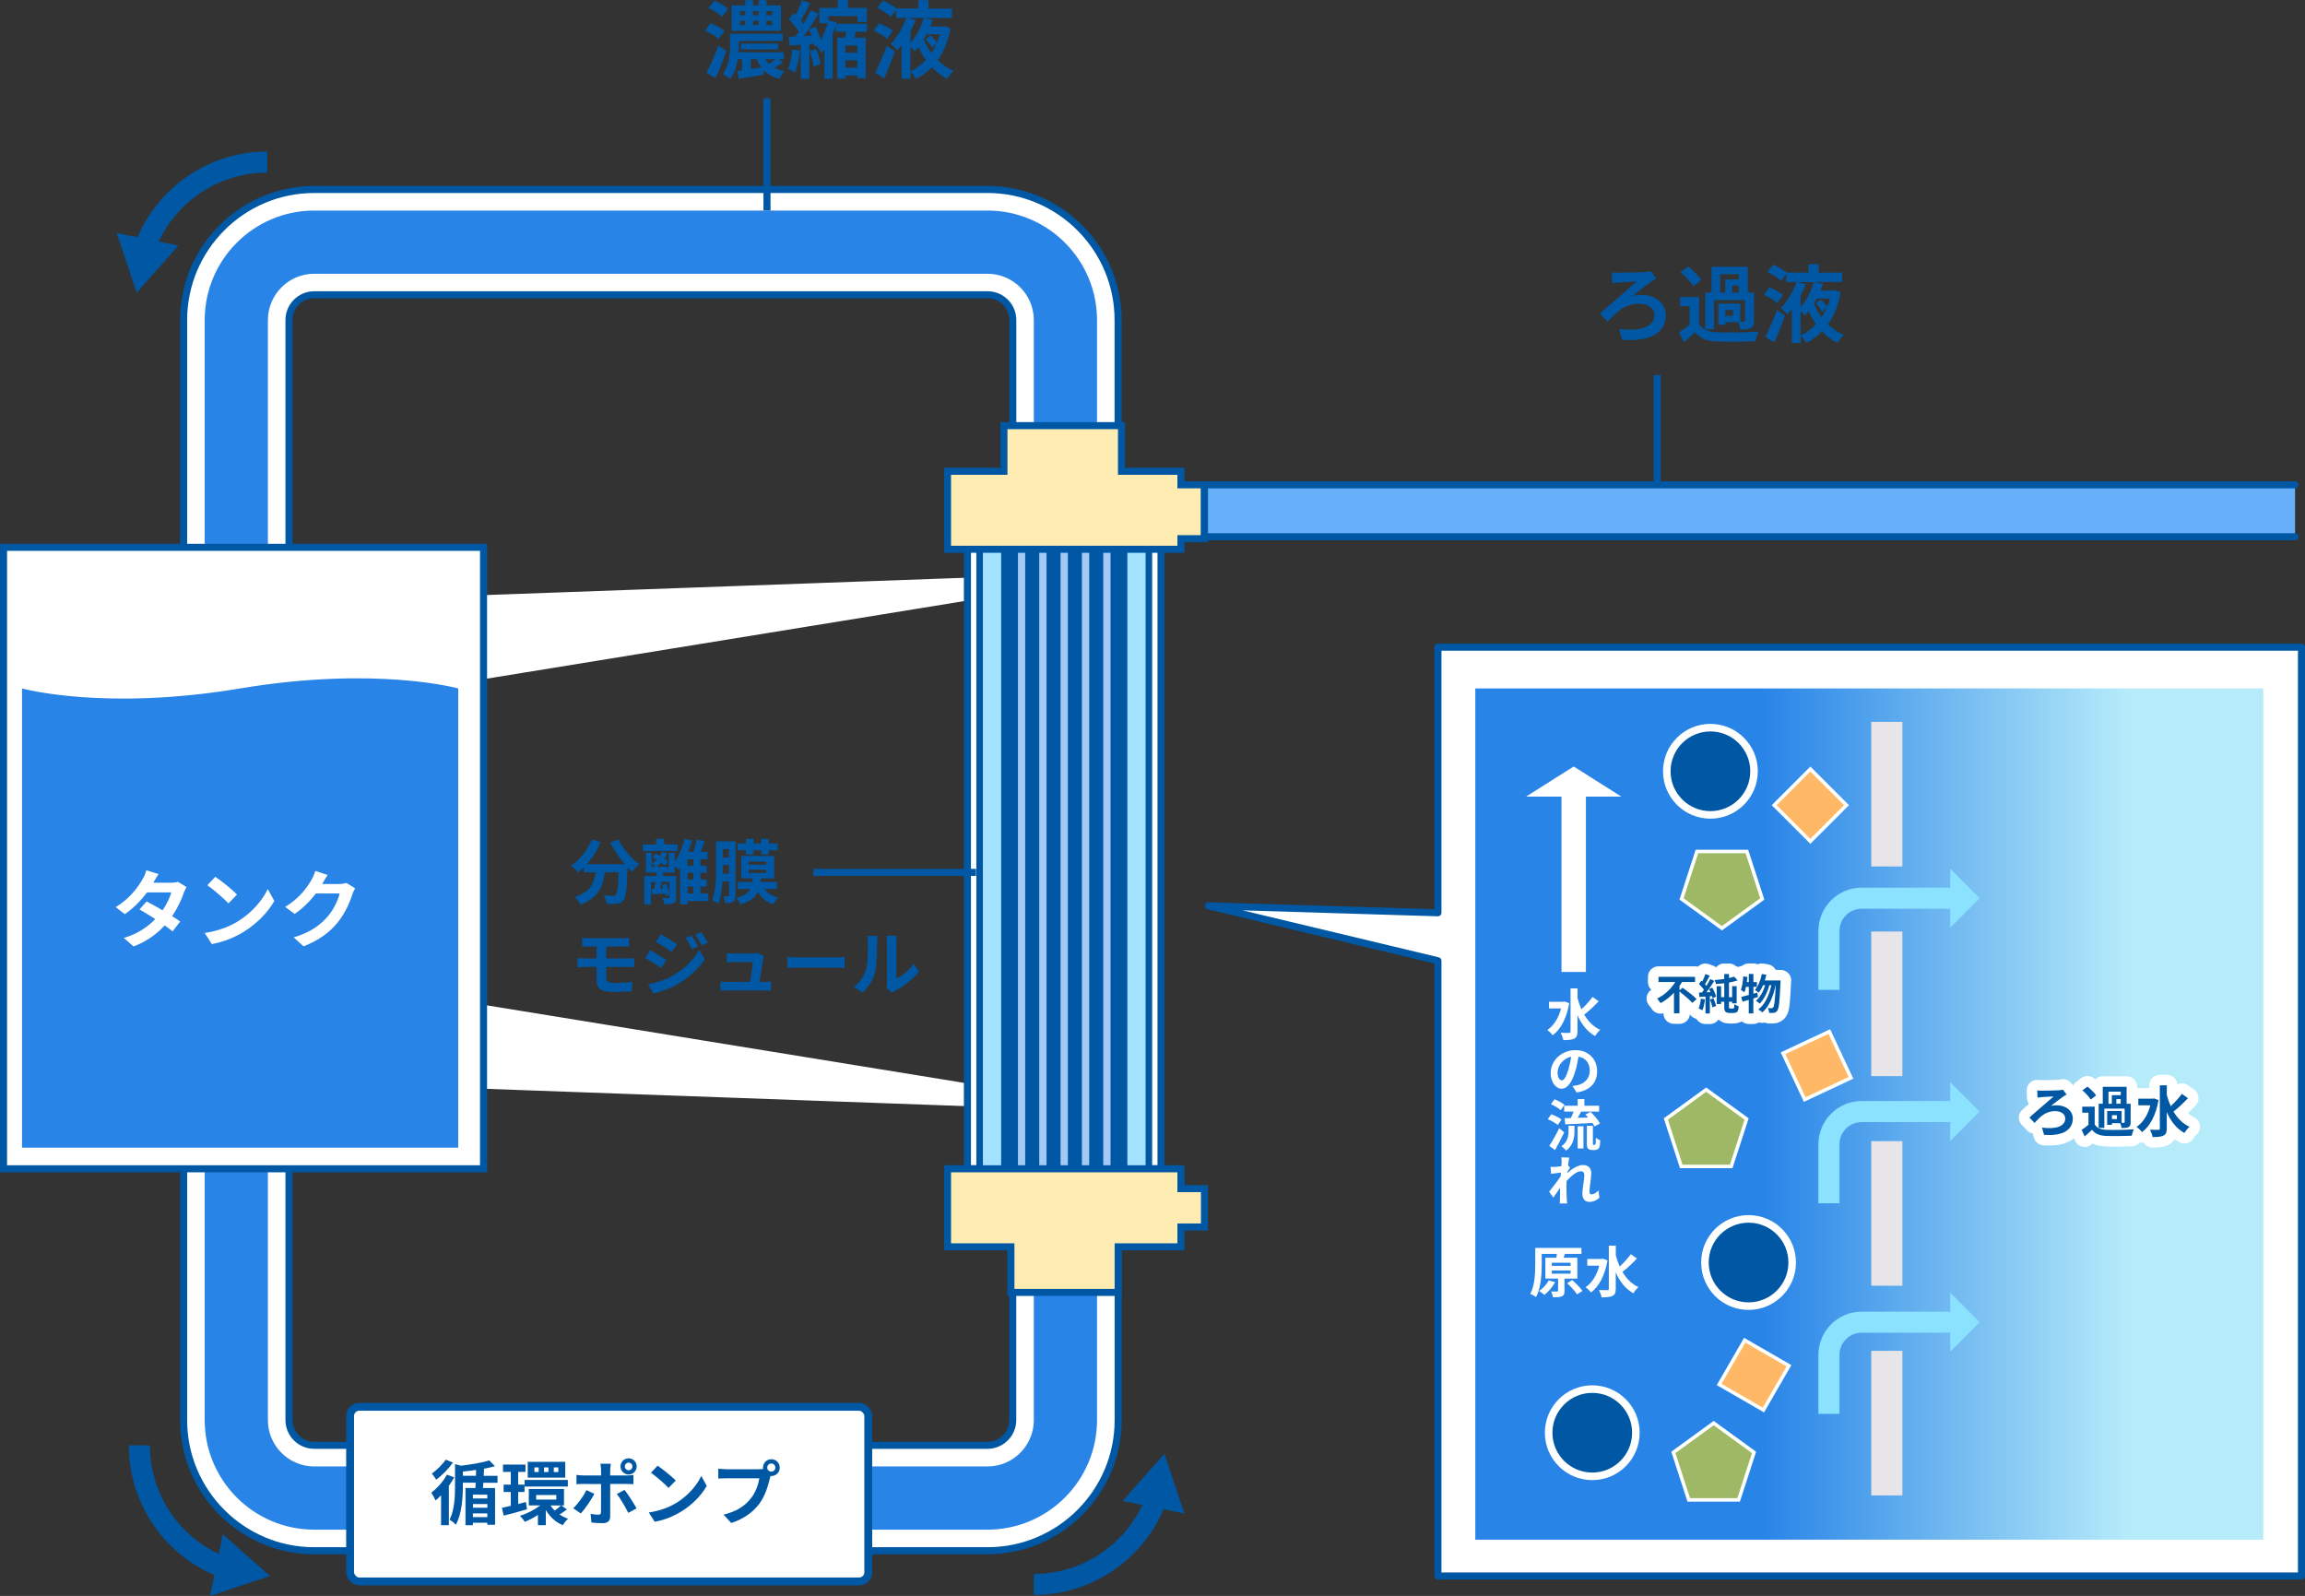 <?xml version="1.0" encoding="UTF-8"?>
<svg id="_レイヤー_2" data-name="レイヤー_2" xmlns="http://www.w3.org/2000/svg" xmlns:xlink="http://www.w3.org/1999/xlink" viewBox="0 0 366.19 253.54">
  <rect x="0" y="0" width="366.19" height="253.54" fill="#333333" stroke="none"/>
  <defs>
    <linearGradient id="_名称未設定グラデーション_50" data-name="名称未設定グラデーション 50" x1="338.23" y1="176.99" x2="280" y2="176.99" gradientUnits="userSpaceOnUse">
      <stop offset="0" stop-color="#b6ebfa"/>
      <stop offset="1" stop-color="#2884e7"/>
    </linearGradient>
  </defs>
  <g id="layout">
    <g>
      <path d="M177.64,176.01v49.6c0,11.44-9.31,20.75-20.75,20.75H49.92c-11.44,0-20.75-9.31-20.75-20.75v-49.6c0-11.44,9.31-20.75,20.75-20.75M49.92,171.99c-2.21,0-4.01,1.8-4.01,4.01v49.6c0,2.21,1.8,4.01,4.01,4.01h106.96c2.21,0,4.01-1.8,4.01-4.01v-49.6" fill="#fff" stroke="#0057a3" stroke-miterlimit="10" stroke-width="1.12"/>
      <path d="M49.92,168.65c-4.06,0-7.36,3.3-7.36,7.36v49.6c0,4.06,3.3,7.36,7.36,7.36h106.96c4.06,0,7.36-3.3,7.36-7.36v-49.6h10.04v49.6c0,9.6-7.81,17.4-17.4,17.4H49.92c-9.6,0-17.4-7.81-17.4-17.4v-49.6c0-9.6,7.81-17.4,17.4-17.4" fill="#2884e7"/>
      <path d="M49.92,112.27c-11.44,0-20.75-9.31-20.75-20.75v-40.67c0-11.44,9.31-20.75,20.75-20.75h106.96c11.44,0,20.75,9.31,20.75,20.75v40.67M160.9,91.51v-40.67c0-2.21-1.8-4.01-4.01-4.01H49.92c-2.21,0-4.01,1.8-4.01,4.01v40.67c0,2.21,1.8,4.01,4.01,4.01" fill="#fff" stroke="#0057a3" stroke-miterlimit="10" stroke-width="1.12"/>
      <path d="M49.92,108.92c-9.6,0-17.4-7.81-17.4-17.4v-40.67c0-9.6,7.81-17.4,17.4-17.4h106.96c9.6,0,17.4,7.81,17.4,17.4v40.67h-10.04v-40.67c0-4.06-3.3-7.36-7.36-7.36H49.92c-4.06,0-7.36,3.3-7.36,7.36v40.67c0,4.06,3.3,7.36,7.36,7.36" fill="#2884e7"/>
      <rect x=".56" y="86.95" width="76.26" height="98.73" fill="#fff" stroke="#0057a3" stroke-miterlimit="10" stroke-width="1.12"/>
      <rect x="153.69" y="86.95" width="30.76" height="98.73" fill="#fff" stroke="#0057a3" stroke-miterlimit="10" stroke-width="1.12"/>
      <rect x="155.63" y="86.95" width="26.89" height="98.73" fill="#a3e3ff" stroke="#0057a3" stroke-miterlimit="10" stroke-width="1.04"/>
      <rect x="159.49" y="86.95" width="19.17" height="98.73" fill="#a2caf4" stroke="#0057a3" stroke-miterlimit="10" stroke-width=".88"/>
      <polygon points="191.35 188.83 187.61 188.83 187.61 185.68 150.53 185.68 150.53 198.08 160.6 198.08 160.6 205.32 177.64 205.32 177.64 198.08 187.61 198.08 187.61 194.93 191.35 194.93 191.35 188.83" fill="#ffecb2" stroke="#0057a3" stroke-miterlimit="10" stroke-width="1.12"/>
      <polygon points="191.35 85.58 187.61 85.58 187.61 87.26 150.53 87.26 150.53 74.87 159.49 74.87 159.49 67.62 178.17 67.62 178.17 74.87 187.61 74.87 187.61 77.02 191.35 77.02 191.35 85.58" fill="#ffecb2" stroke="#0057a3" stroke-miterlimit="10" stroke-width="1.12"/>
      <path d="M72.8,182.32H3.5v-72.95s13.02,3.62,34.65,0,34.65,0,34.65,0v72.95Z" fill="#2884e7"/>
      <rect x="55.62" y="223.49" width="82.32" height="27.75" rx="1.46" ry="1.46" fill="#fff" stroke="#0057a3" stroke-linecap="round" stroke-linejoin="round" stroke-width="1.25"/>
      <g>
        <polygon points="228.44 102.81 228.44 145.01 191.97 143.9 228.44 152.63 228.44 250.37 365.63 250.37 365.63 102.81 228.44 102.81" fill="#fff"/>
        <polygon points="228.44 102.81 228.44 145.01 191.97 143.9 228.44 152.63 228.44 250.37 365.63 250.37 365.63 102.81 228.44 102.81" fill="none" stroke="#0057a3" stroke-linecap="round" stroke-linejoin="round" stroke-width="1.12"/>
      </g>
      <g>
        <path d="M72.16,234.7c-.25.45-.54.9-.85,1.35v6.25h-1.24v-4.75c-.29.31-.58.58-.87.83-.12-.29-.48-.96-.69-1.24.93-.7,1.91-1.78,2.49-2.87l1.16.43ZM71.97,232.35c-.7.96-1.74,2.04-2.67,2.72-.17-.27-.49-.74-.69-.97.79-.56,1.72-1.48,2.19-2.21l1.17.46ZM76.79,235.55c-.02.29-.04.58-.07.84h1.93v5.84h-1.23v-.32h-2.29v.39h-1.18v-5.91h1.58c.02-.26.03-.55.04-.84h-2.04v.58c0,1.68-.13,4.33-1.12,6.11-.19-.26-.68-.67-.99-.8.8-1.58.87-3.75.87-5.32v-3.52l.97.25c1.63-.2,3.4-.5,4.47-.84l.9.92c-.55.16-1.17.29-1.83.41h.1c-.01.36-.03.74-.06,1.12h2.2v1.1h-2.28ZM75.62,234.45c0-.31.01-.62.01-.93-.7.11-1.41.19-2.09.26v.67h2.08ZM77.42,237.45h-2.29v.6h2.29v-.6ZM75.14,239.53h2.29v-.59h-2.29v.59ZM77.42,241.02v-.59h-2.29v.59h2.29Z" fill="#0057a3"/>
        <path d="M83.71,239.78c-1.27.37-2.62.74-3.69,1l-.28-1.23c.4-.09.88-.2,1.41-.33v-2.19h-1.14v-1.17h1.14v-2.03h-1.24v-1.16h3.57v1.16h-1.16v2.03h1.01v1.17h-1.01v1.9l1.23-.32.17,1.17ZM90.07,239.8c-.39.3-.83.59-1.18.8.41.28.87.51,1.36.67-.27.23-.64.7-.83,1.03-1.15-.46-2.06-1.33-2.71-2.41v2.41h-1.25v-1.63c-.68.45-1.41.83-2.09,1.09-.17-.28-.52-.71-.78-.95,1.12-.33,2.34-.96,3.23-1.65h-1.81v-2.61h5.59v2.61h-.41l.87.64ZM83.35,235.11h6.86v1.05h-6.86v-1.05ZM89.8,234.74h-5.96v-2.51h5.96v2.51ZM85.58,233.12h-.68v.73h.68v-.73ZM85.18,238.23h3.2v-.72h-3.2v.72ZM87.13,233.12h-.7v.73h.7v-.73ZM87.47,239.17c.18.29.4.56.66.81.33-.23.74-.57.99-.81h-1.65ZM88.7,233.12h-.72v.73h.72v-.73Z" fill="#0057a3"/>
        <path d="M94.42,237.33c-.51.99-1.54,2.46-2.15,3.11l-1.2-.83c.75-.71,1.64-1.94,2.1-2.88l1.26.59ZM96.94,235.74v5.19c0,.65-.37,1.05-1.16,1.05-.6,0-1.25-.03-1.82-.1l-.13-1.38c.48.09.97.13,1.24.13.29,0,.4-.11.41-.4.01-.41.01-3.95.01-4.47h0s-2.83-.01-2.83-.01c-.33,0-.77.01-1.08.04v-1.48c.33.04.74.09,1.08.09h2.83v-.89c0-.29-.06-.78-.1-.97h1.65c-.02.16-.1.69-.1.97v.89h2.6c.31,0,.8-.03,1.09-.08v1.46c-.35-.02-.78-.03-1.08-.03h-2.61ZM99.22,236.7c.57.71,1.46,2.12,1.91,2.93l-1.32.71c-.48-.96-1.27-2.31-1.81-2.99l1.22-.66ZM98.58,232.96c0-.71.58-1.28,1.29-1.28s1.28.57,1.28,1.28-.57,1.29-1.28,1.29-1.29-.58-1.29-1.29ZM99.26,232.96c0,.33.27.61.61.61s.6-.28.6-.61-.27-.6-.6-.6-.61.27-.61.6Z" fill="#0057a3"/>
        <path d="M107.35,238.82c1.9-1.13,3.36-2.83,4.06-4.34l.87,1.57c-.85,1.51-2.33,3.04-4.13,4.13-1.13.68-2.57,1.31-4.14,1.57l-.94-1.47c1.74-.25,3.19-.81,4.27-1.46ZM107.35,235.21l-1.14,1.17c-.58-.62-1.97-1.84-2.79-2.41l1.05-1.12c.78.52,2.23,1.68,2.88,2.35Z" fill="#0057a3"/>
        <path d="M120.59,233.41c.16,0,.39-.01.64-.04-.01-.07-.02-.13-.02-.21,0-.74.6-1.34,1.34-1.34s1.33.6,1.33,1.34-.6,1.33-1.33,1.33c-.04,0-.1,0-.14-.01l-.09.33c-.26,1.09-.74,2.82-1.67,4.06-1,1.34-2.49,2.44-4.48,3.08l-1.22-1.33c2.22-.52,3.47-1.48,4.37-2.62.74-.93,1.16-2.19,1.32-3.15h-5.2c-.51,0-1.04.02-1.33.04v-1.57c.32.04.96.09,1.33.09h5.16ZM123.18,233.15c0-.36-.29-.65-.64-.65s-.65.29-.65.65.29.64.65.64.64-.29.64-.64Z" fill="#0057a3"/>
      </g>
      <g>
        <path d="M29.63,140.92c-.15.25-.32.62-.44.95-.35,1.03-.96,2.38-1.85,3.67.5.31.95.62,1.29.86l-1.22,1.57c-.32-.28-.75-.6-1.25-.95-1.19,1.3-2.77,2.51-4.94,3.34l-1.55-1.35c2.37-.72,3.89-1.86,5-3-.91-.59-1.82-1.14-2.51-1.53l1.14-1.27c.71.36,1.62.87,2.52,1.41.66-.95,1.19-2.05,1.39-2.85h-3.84c-.94,1.25-2.18,2.53-3.54,3.46l-1.45-1.11c2.36-1.45,3.6-3.28,4.27-4.45.2-.32.48-.94.6-1.41l1.94.6c-.32.47-.67,1.08-.83,1.37h-.01s2.75.01,2.75.01c.42,0,.87-.05,1.17-.15l1.37.84Z" fill="#fff"/>
        <path d="M37.66,146.45c2.28-1.35,4.03-3.4,4.88-5.21l1.04,1.89c-1.02,1.81-2.8,3.66-4.96,4.96-1.35.82-3.08,1.57-4.97,1.89l-1.13-1.77c2.09-.29,3.83-.98,5.13-1.75ZM37.66,142.11l-1.37,1.41c-.7-.75-2.37-2.21-3.35-2.89l1.26-1.34c.94.63,2.68,2.02,3.46,2.83Z" fill="#fff"/>
        <path d="M56.41,141.13c-.15.25-.33.63-.44.96-.36,1.19-1.12,2.97-2.33,4.47-1.27,1.55-2.89,2.77-5.41,3.78l-1.58-1.42c2.75-.82,4.23-1.98,5.4-3.31.91-1.04,1.69-2.65,1.9-3.66h-3.76c-.9,1.17-2.06,2.34-3.38,3.24l-1.5-1.11c2.34-1.43,3.51-3.16,4.18-4.31.2-.33.48-.95.6-1.41l1.96.64c-.32.47-.66,1.07-.82,1.37l-.04.07h2.69c.42,0,.86-.07,1.17-.16l1.37.84Z" fill="#fff"/>
      </g>
      <rect x="234.38" y="109.37" width="125.18" height="135.23" fill="url(#_名称未設定グラデーション_50)"/>
      <g>
        <path d="M22.14,229.62c0,8.95,5.69,16.59,13.65,19.5" fill="none" stroke="#0057a3" stroke-miterlimit="10" stroke-width="3.35"/>
        <polygon points="33.39 253.54 42.89 250.37 35.4 243.73 33.39 253.54" fill="#0057a3"/>
      </g>
      <g>
        <path d="M42.46,25.75c-8.95,0-16.59,5.69-19.5,13.65" fill="none" stroke="#0057a3" stroke-miterlimit="10" stroke-width="3.35"/>
        <polygon points="18.54 37.01 21.71 46.51 28.35 39.01 18.54 37.01" fill="#0057a3"/>
      </g>
      <g>
        <path d="M164.24,251.71c8.95,0,16.59-5.69,19.5-13.65" fill="none" stroke="#0057a3" stroke-miterlimit="10" stroke-width="3.35"/>
        <polygon points="188.17 240.45 185 230.95 178.35 238.45 188.17 240.45" fill="#0057a3"/>
      </g>
      <rect x="159.49" y="87.26" width="2.23" height="98.42" fill="#0057a3"/>
      <rect x="162.87" y="87.26" width="2.23" height="98.42" fill="#0057a3"/>
      <rect x="166.26" y="87.26" width="2.23" height="98.42" fill="#0057a3"/>
      <rect x="169.65" y="87.26" width="2.23" height="98.42" fill="#0057a3"/>
      <rect x="173.04" y="87.26" width="2.23" height="98.42" fill="#0057a3"/>
      <rect x="176.43" y="87.26" width="2.23" height="98.42" fill="#0057a3"/>
      <line x1="121.85" y1="33.44" x2="121.85" y2="15.63" fill="none" stroke="#0057a3" stroke-miterlimit="10" stroke-width="1.12"/>
      <g>
        <path d="M114.17,6.19c-.44-.43-1.41-.99-2.16-1.33l.87-1.18c.75.29,1.74.79,2.22,1.22l-.94,1.29ZM115.41,8.12c-.5,1.43-1.12,2.99-1.74,4.3l-1.43-.87c.55-1.04,1.33-2.73,1.9-4.3l1.27.87ZM114.74,2.69c-.44-.46-1.38-1.06-2.16-1.42l.91-1.17c.74.32,1.71.86,2.2,1.3l-.95,1.29ZM124.37,9.97c-.43.29-.91.56-1.35.79.47.25,1.02.46,1.65.58-.32.28-.68.82-.87,1.18-1.06-.27-1.88-.75-2.5-1.39l.04.74c-1.38.23-2.81.46-3.94.64l-.28-1.25.76-.09v-1.75h-.68c-.17,1.1-.54,2.22-1.17,3.11-.25-.24-.9-.63-1.22-.78,1.06-1.41,1.18-3.38,1.18-4.73v-1.66h8.36v1.15h-6.97v.52c0,.39-.01.82-.05,1.27h7.19v1.11h-.72l.58.56ZM124.07,4.9h-7.85V.84h2.17V.03h1.25v.82h.87V.03h1.27v.82h2.29v4.06ZM117.56,2.42h.83v-.64h-.83v.64ZM117.56,3.97h.83v-.66h-.83v.66ZM117.73,7.85v-.94h5.88v.94h-5.88ZM119.3,10.96c.54-.07,1.08-.15,1.65-.24-.29-.39-.55-.83-.75-1.31h-.9v1.55ZM119.63,1.78v.64h.87v-.64h-.87ZM119.63,3.31v.66h.87v-.66h-.87ZM121.59,9.41c.16.25.35.5.58.71.35-.21.74-.48,1.06-.71h-1.63ZM122.67,1.78h-.9v.64h.9v-.64ZM122.67,3.31h-.9v.66h.9v-.66Z" fill="#0057a3"/>
        <path d="M127.08,8.07c-.11,1.27-.4,2.58-.79,3.44-.25-.16-.8-.43-1.11-.54.39-.79.58-1.98.68-3.11l1.22.2ZM135.96,5.04c-.09.33-.17.66-.27.96h1.85v6.43h-1.35v-.44h-1.88v.51h-1.3v-6.5h1.26c.05-.31.12-.64.16-.96h-1.66v-.92c-.15.44-.31.9-.5,1.34v7.06h-1.29v-4.66c-.15.2-.29.39-.44.56-.17-.29-.54-.8-.78-1.07l.12-.16-.48.21c-.01-.13-.04-.29-.08-.46l-.76.07v5.53h-1.34v-5.43l-1.77.13-.16-1.38c.32-.01.67-.04,1.06-.05.17-.24.36-.51.54-.78-.35-.62-1-1.37-1.55-1.94l.76-1.03c.11.09.21.2.32.31.38-.74.75-1.65.96-2.33l1.35.47c-.48.92-1.03,1.98-1.5,2.73.16.19.31.38.43.55.44-.75.84-1.53,1.15-2.18l1.26.58c-.7,1.14-1.57,2.48-2.37,3.55l1.23-.08c-.12-.35-.27-.7-.42-1l1.06-.42c.33.67.66,1.49.83,2.14.47-.83.83-1.81,1.07-2.69h-1.29V1.25h2.92V0h1.61v1.25h3.01v2.25h-1.47v-.94h-4.66v.66l1.34.33-.07.24h4.89v1.25h-1.81ZM129.67,7.8c.33.75.6,1.74.68,2.41l-1.11.35c-.05-.67-.32-1.67-.62-2.45l1.04-.31ZM136.19,7.23h-1.88v1.13h1.88v-1.13ZM136.19,10.74v-1.17h-1.88v1.17h1.88Z" fill="#0057a3"/>
        <path d="M140.92,6.18c-.44-.43-1.39-.98-2.13-1.31l.87-1.18c.75.29,1.71.78,2.18,1.21l-.92,1.29ZM139.03,11.58c.52-1.04,1.29-2.75,1.85-4.3l1.26.87c-.47,1.43-1.08,2.97-1.67,4.29l-1.43-.86ZM151,4.5c-.38,2.06-1.07,3.74-2.02,5.06.74.72,1.59,1.31,2.52,1.71-.35.29-.79.87-1.03,1.26-.9-.47-1.7-1.1-2.42-1.85-.74.75-1.58,1.37-2.52,1.85-.19-.36-.58-.88-.88-1.15v1.14h-1.41v-5.35c-.23.29-.46.58-.7.82-.24-.29-.72-.76-1.02-1.02,1.06-1.06,2-2.77,2.45-4.13h-1.62v-1.26l-.82,1.1c-.44-.46-1.38-1.06-2.16-1.42l.91-1.17c.71.31,1.65.83,2.16,1.26h3.44V.03h1.62v1.34h3.74v1.49h-4.33l1.29.32c-.12.35-.25.7-.42,1.04h2.01l.24-.07.96.35ZM145.48,3.2c-.24.58-.52,1.18-.84,1.77v1.86c.96-1.1,1.73-2.67,2.1-3.98h-2.5l1.25.35ZM144.63,11.33c.91-.42,1.75-1.03,2.46-1.8-.46-.63-.84-1.33-1.19-2.06-.19.24-.39.47-.6.67-.16-.19-.43-.47-.67-.7v3.89ZM147.21,5.45c-.15.28-.29.55-.46.8.31.78.72,1.51,1.23,2.18.31-.47.59-.98.82-1.53l-.71.66c-.2-.38-.64-.91-1.05-1.31l.78-.63c.39.35.82.84,1.03,1.18.17-.43.33-.88.47-1.35h-2.12Z" fill="#0057a3"/>
      </g>
      <line x1="263.27" y1="77.4" x2="263.27" y2="59.59" fill="none" stroke="#0057a3" stroke-miterlimit="10" stroke-width="1.12"/>
      <g>
        <path d="M257.1,43.32c.7,0,3.34-.04,4.22-.09.29-.03.7-.08.95-.15l.88,1.17c-.25.13-.55.32-.74.44-.76.55-2.04,1.47-3.04,2.34.43-.13.98-.19,1.34-.19,2.32,0,3.94,1.35,3.94,3.2,0,2.57-2.14,4.33-6.95,3.94l-.48-1.73c3.56.47,5.61-.42,5.61-2.21,0-1.04-.98-1.78-2.48-1.78-2.3,0-3.68,1.46-4.94,2.87l-1.23-1.31c1.62-1.49,4.8-4.15,5.84-5.1-.71.01-2.2.12-2.84.15-.33.03-.76.08-1.04.12l-.07-1.73c.23.03.58.07,1.03.07Z" fill="#0057a3"/>
        <path d="M269.94,51.46c.52.9,1.46,1.27,2.83,1.33,1.61.07,4.77.03,6.62-.12-.19.38-.42,1.11-.5,1.55-1.66.08-4.5.11-6.14.04-1.59-.07-2.67-.46-3.47-1.49-.54.52-1.08,1.03-1.77,1.61l-.75-1.58c.52-.33,1.12-.78,1.66-1.23v-2.92h-1.5v-1.46h3.01v4.27ZM268.99,45.46c-.38-.66-1.26-1.58-2.01-2.22l1.22-.91c.75.6,1.67,1.49,2.1,2.13l-1.31,1.01ZM272.29,52.31h-1.38v-5.83h.99v-4.1h5.77v4.1h.98v4.47c0,.62-.11.96-.52,1.18-.4.2-.94.21-1.67.21-.04-.35-.17-.82-.32-1.15h-2.02v.4h-1.14v-3.36h3.5v2.88h.55c.15,0,.19-.04.19-.17v-3.26h-4.92v4.62ZM273.28,46.48h.8v-2.09h2.16v-.83h-2.96v2.92ZM275.31,49.25h-1.21v.92h1.21v-.92ZM276.24,45.38h-1.04v1.1h1.04v-1.1Z" fill="#0057a3"/>
        <path d="M282.34,48.14c-.44-.43-1.39-.98-2.13-1.31l.87-1.18c.75.29,1.71.78,2.18,1.21l-.92,1.29ZM280.45,53.54c.52-1.04,1.29-2.75,1.85-4.3l1.26.87c-.47,1.43-1.08,2.97-1.67,4.29l-1.43-.86ZM292.42,46.46c-.38,2.06-1.07,3.74-2.02,5.06.74.72,1.59,1.31,2.52,1.71-.35.29-.79.87-1.03,1.26-.9-.47-1.7-1.1-2.42-1.85-.74.75-1.58,1.37-2.52,1.85-.19-.36-.58-.88-.88-1.15v1.14h-1.41v-5.35c-.23.29-.46.58-.7.82-.24-.29-.72-.76-1.02-1.02,1.06-1.06,2-2.77,2.45-4.13h-1.62v-1.26l-.82,1.1c-.44-.46-1.38-1.06-2.16-1.42l.91-1.17c.71.31,1.65.83,2.16,1.26h3.44v-1.34h1.62v1.34h3.74v1.49h-4.33l1.29.32c-.12.35-.25.7-.42,1.04h2.01l.24-.07.96.35ZM286.9,45.17c-.24.58-.52,1.18-.84,1.77v1.86c.96-1.1,1.73-2.67,2.1-3.98h-2.5l1.25.35ZM286.05,53.3c.91-.42,1.75-1.03,2.46-1.8-.46-.63-.84-1.33-1.19-2.06-.19.24-.39.47-.6.67-.16-.19-.43-.47-.67-.7v3.89ZM288.63,47.42c-.15.28-.29.55-.46.8.31.78.72,1.51,1.23,2.18.31-.47.59-.98.82-1.53l-.71.66c-.2-.38-.64-.91-1.05-1.31l.78-.63c.39.35.82.84,1.03,1.18.17-.43.33-.88.47-1.35h-2.12Z" fill="#0057a3"/>
      </g>
      <g>
        <path d="M98.23,133.36c.7,1.42,2.1,3.03,3.31,3.97-.36.28-.87.81-1.13,1.19-.23-.21-.47-.46-.71-.71v.08c-.12,3.37-.26,4.68-.65,5.15-.28.36-.58.47-1.01.52-.38.06-1.03.06-1.68.03-.02-.4-.2-.96-.44-1.34.61.04,1.19.06,1.47.06.2,0,.32-.02.45-.16.22-.23.35-1.23.45-3.56h-2.2c-.28,2.14-1,4.05-3.89,5.13-.17-.38-.56-.93-.88-1.23,2.52-.81,3.1-2.28,3.32-3.9h-1.88v-.78c-.29.3-.59.57-.89.8-.25-.3-.81-.84-1.14-1.07,1.39-.94,2.62-2.48,3.29-4.17l1.43.41c-.55,1.28-1.33,2.51-2.21,3.51h6.02c-.88-1.03-1.72-2.25-2.33-3.42l1.31-.52Z" fill="#0057a3"/>
        <path d="M107.66,135.19h-5.55v-1.05h2.12v-.9h1.28v.9h2.15v1.05ZM112.52,143.15h-3.28v.52h-1.19v-5.77c-.07.11-.15.21-.21.31-.15-.14-.4-.38-.65-.58v.99h-1.8l-.09.54h2.14v3.38c0,.5-.09.77-.45.95-.32.16-.79.17-1.44.17-.04-.3-.2-.71-.33-.99.39.02.81.01.94.01.13,0,.18-.03.18-.15v-.41l-.69.21c-.01-.11-.03-.25-.07-.39-.69.06-1.35.11-1.96.15l-.09-.86.41-.02c.08-.32.13-.7.2-1.08h-.72v3.55h-1.07v-4.51h1.92c.02-.19.04-.37.07-.54h-1.73v-3.16h.92v2.25h.69c-.18-.14-.46-.36-.64-.48.27-.19.52-.41.75-.66-.22-.14-.46-.28-.67-.4l.51-.58c.2.11.42.23.65.37.13-.21.26-.42.36-.65l.85.2c-.13.31-.3.61-.49.89.25.17.47.33.62.48l-.54.66c-.15-.14-.36-.32-.59-.49-.21.25-.45.47-.68.66h1.9v-2.25h.95v1.48c.67-.99,1.22-2.37,1.56-3.7l1.18.27c-.17.6-.37,1.21-.6,1.79h.8c.22-.6.45-1.37.57-1.96l1.25.28c-.21.57-.43,1.17-.65,1.68h1.1v1.18h-1.14v1.04h1.01v1.12h-1.01v1.07h1.01v1.12h-1.01v1.1h1.25v1.21ZM105.1,140.12c-.07.37-.14.72-.22,1.04l.48-.02c-.06-.19-.12-.37-.19-.54l.69-.18c.2.47.39,1.05.48,1.48v-1.78h-1.24ZM110.15,136.5h-.92v1.04h.92v-1.04ZM110.15,138.65h-.92v1.07h.92v-1.07ZM109.24,141.94h.92v-1.1h-.92v1.1Z" fill="#0057a3"/>
        <path d="M116.86,142.23c0,.51-.08.84-.38,1.04-.29.19-.7.21-1.29.21-.03-.3-.16-.81-.3-1.11.32.01.65.01.77,0,.1,0,.14-.04.14-.17v-2.2h-1.01c-.09,1.27-.28,2.6-.66,3.6-.22-.18-.71-.46-.98-.55.58-1.53.62-3.75.62-5.37v-4.02h3.09v8.54ZM115.8,138.81v-1.38h-.95v.28c0,.35,0,.71-.01,1.1h.96ZM114.85,134.89v1.34h.95v-1.34h-.95ZM121.45,141.24c.48.65,1.22,1.13,2.2,1.36-.27.25-.64.74-.81,1.07-1.12-.37-1.9-1.05-2.43-1.97-.44.89-1.23,1.54-2.79,1.97-.12-.31-.42-.78-.69-1.02,1.29-.32,1.94-.78,2.29-1.42h-2.01v-1.12h2.33c.02-.18.04-.37.07-.57h-1.85v-3.56h5.23v3.56h-2.09c-.02.2-.04.38-.07.57h2.6v1.12h-1.97ZM118.51,135.08h-1.34v-1.07h1.34v-.76h1.2v.76h1.21v-.76h1.19v.76h1.43v1.07h-1.43v.67h-1.19v-.67h-1.21v.67h-1.2v-.67ZM118.92,137.36h2.81v-.48h-2.81v.48ZM118.92,138.67h2.81v-.49h-2.81v.49Z" fill="#0057a3"/>
        <path d="M96.31,155.31c0,.61.38.84,1.27.84,1,0,1.99-.07,2.88-.16l-.1,1.51c-.72.04-1.99.09-3.03.09-2.04,0-2.54-.7-2.54-1.83v-2.15h-1.82c-.31,0-.88.03-1.22.06v-1.46c.31.02.87.05,1.22.05h1.82v-1.9h-1.22c-.4,0-.76.01-1.08.03v-1.39c.32.02.68.05,1.08.05h5.37c.38,0,.75-.02,1-.05v1.39c-.29-.01-.6-.03-1-.03h-2.62v1.9h3.37c.23,0,.79-.02,1.08-.04v1.43c-.3-.03-.8-.03-1.05-.03h-3.4v1.71Z" fill="#0057a3"/>
        <path d="M105.86,152.53l-.81,1.25c-.64-.45-1.8-1.19-2.54-1.6l.8-1.23c.76.4,1.99,1.17,2.55,1.57ZM106.75,155.08c1.9-1.06,3.46-2.59,4.34-4.18l.86,1.52c-1.03,1.55-2.61,2.96-4.43,4.02-1.14.64-2.74,1.19-3.73,1.37l-.84-1.46c1.25-.21,2.59-.59,3.79-1.26ZM107.56,150.01l-.83,1.23c-.62-.43-1.78-1.18-2.52-1.59l.8-1.23c.74.4,1.96,1.19,2.54,1.59ZM110.89,150.36l-.97.41c-.32-.7-.58-1.18-.98-1.75l.93-.39c.32.47.77,1.22,1.03,1.73ZM112.45,149.76l-.95.42c-.36-.7-.64-1.14-1.05-1.7l.95-.39c.35.45.78,1.17,1.05,1.66Z" fill="#0057a3"/>
        <path d="M121.41,155.98c.29,0,.8-.01,1.09-.04v1.44c-.22-.01-.77-.03-1.06-.03h-5.88c-.4,0-.68.01-1.1.03v-1.45c.3.03.71.06,1.1.06h3.61c.16-.95.4-2.53.43-3.16h-3.01c-.36,0-.79.03-1.12.06v-1.47c.29.03.8.07,1.1.07h2.86c.23,0,.69-.04.84-.12l1.07.52c-.06.15-.09.36-.11.47-.09.66-.38,2.58-.55,3.64h.71Z" fill="#0057a3"/>
        <path d="M125.08,152.03c.4.03,1.22.07,1.8.07h5.99c.51,0,1.02-.04,1.31-.07v1.75c-.27-.01-.84-.06-1.31-.06h-5.99c-.64,0-1.38.02-1.8.06v-1.75Z" fill="#0057a3"/>
        <path d="M135.66,156.78c.98-.69,1.58-1.72,1.9-2.67.31-.96.32-3.07.32-4.42,0-.45-.03-.75-.1-1.01h1.64s-.08.55-.08,1c0,1.32-.03,3.67-.33,4.8-.33,1.26-1.03,2.35-1.99,3.2l-1.36-.9ZM140.82,156.95c.04-.21.09-.52.09-.83v-6.5c0-.5-.08-.93-.09-.96h1.66s-.08.47-.08.97v5.83c.9-.39,2.01-1.27,2.75-2.35l.86,1.23c-.93,1.21-2.53,2.41-3.78,3.04-.23.12-.35.22-.49.34l-.93-.77Z" fill="#0057a3"/>
      </g>
      <line x1="129.22" y1="138.59" x2="155.06" y2="138.59" fill="none" stroke="#0057a3" stroke-miterlimit="10" stroke-width="1.12"/>
      <polyline points="364.61 85.27 191.35 85.27 191.35 77.02 364.61 77.02" fill="#67b0f9" stroke="#0057a3" stroke-linecap="round" stroke-linejoin="round" stroke-width="1.12"/>
      <g>
        <rect x="297.28" y="114.68" width="4.95" height="22.97" fill="#e8e5e8"/>
        <rect x="297.28" y="147.99" width="4.95" height="22.97" fill="#e8e5e8"/>
        <rect x="297.28" y="181.29" width="4.95" height="22.97" fill="#e8e5e8"/>
        <rect x="297.28" y="214.6" width="4.95" height="22.97" fill="#e8e5e8"/>
      </g>
      <g>
        <g>
          <line x1="250.01" y1="154.41" x2="250.01" y2="125.46" fill="none" stroke="#fff" stroke-miterlimit="10" stroke-width="3.88"/>
          <polygon points="242.51 126.51 250.01 121.77 257.51 126.51 257.51 126.56 242.51 126.56 242.51 126.51" fill="#fff"/>
        </g>
        <g>
          <path d="M249.3,159.38c-.41,2.39-1.37,4.17-2.62,5.09-.18-.25-.61-.67-.87-.83,1.02-.69,1.8-1.89,2.19-3.43h-1.91v-1.06h2.3l.19-.04.71.26ZM253.98,159.06c-.7.75-1.58,1.58-2.3,2.13.62,1.06,1.45,1.91,2.54,2.42-.26.22-.62.66-.81.98-1.28-.72-2.17-1.88-2.8-3.32v2.6c0,.63-.14.95-.5,1.13-.38.19-.95.24-1.75.24-.04-.33-.25-.86-.41-1.17.58.03,1.14.02,1.32.02s.24-.06.24-.21v-6.86h1.11v1.55c.17.62.37,1.21.62,1.77.62-.58,1.32-1.33,1.77-1.96l.98.69Z" fill="#fff"/>
          <path d="M249.82,172.53c.33-.04.56-.09.8-.13,1.08-.26,1.94-1.04,1.94-2.28s-.64-2.06-1.79-2.25c-.11.72-.26,1.51-.51,2.31-.51,1.73-1.24,2.78-2.17,2.78s-1.74-1.05-1.74-2.49c0-1.96,1.72-3.64,3.94-3.64,2.1,0,3.44,1.47,3.44,3.33s-1.1,3.07-3.26,3.4l-.64-1.01ZM249.16,169.95c.19-.62.35-1.36.46-2.07-1.41.3-2.17,1.54-2.17,2.47,0,.86.34,1.28.67,1.28.35,0,.69-.53,1.04-1.68Z" fill="#fff"/>
          <path d="M247.47,178.72c-.33-.3-1.03-.69-1.58-.92l.55-.78c.55.19,1.28.54,1.63.84l-.6.87ZM248.5,179.89c-.44.93-.96,1.95-1.45,2.81l-.92-.65c.44-.67,1.07-1.78,1.58-2.81l.79.65ZM247.95,176.37c-.32-.31-1-.71-1.56-.95l.57-.78c.54.21,1.24.58,1.59.87l-.61.86ZM249.19,178.85h.94v.85c0,.98-.15,2.21-1.33,3.1-.15-.22-.5-.54-.74-.69,1.01-.72,1.13-1.69,1.13-2.45v-.82ZM250.64,175.66v-1.05h1.07v1.05h2.34v.93h-2.85c-.18.34-.38.69-.55.99.53,0,1.1-.03,1.66-.05-.15-.16-.3-.33-.44-.47l.81-.43c.57.55,1.23,1.3,1.51,1.85l-.88.48c-.07-.17-.19-.36-.33-.56-1.54.1-3.15.17-4.31.22l-.11-.98c.3,0,.63,0,1-.02.15-.32.32-.69.44-1.03h-1.5v-.93h2.13ZM250.64,178.93h.92v3.52h-.92v-3.52ZM253.32,181.87s.09,0,.11-.04c.04-.02.05-.09.07-.23,0-.13.02-.44.03-.84.18.15.47.31.7.39-.02.4-.05.85-.11,1.03-.06.19-.15.31-.29.4-.12.07-.33.12-.48.12h-.45c-.21,0-.45-.07-.6-.22-.14-.14-.2-.33-.2-.92v-2.7h.96v2.73c0,.13,0,.21.02.25.02.03.06.04.1.04h.14Z" fill="#fff"/>
          <path d="M254.07,190.3c-.41.38-.92.64-1.61.64-.63,0-1.07-.47-1.07-1.29,0-.93.31-2.18.31-2.95,0-.42-.21-.63-.57-.63-.63,0-1.57.79-2.25,1.55,0,.25-.02.48-.02.7,0,.7,0,1.42.05,2.22,0,.15.04.47.06.65h-1.18c.02-.18.03-.49.03-.63.02-.66.02-1.14.03-1.86-.36.53-.78,1.15-1.07,1.56l-.67-.94c.48-.59,1.35-1.72,1.83-2.44l.04-.6c-.41.05-1.07.13-1.55.2l-.11-1.1c.24,0,.44,0,.74,0,.25-.02.62-.06.99-.11.02-.32.04-.55.04-.65,0-.25,0-.49-.04-.76l1.24.04c-.05.24-.11.68-.18,1.21l.32.41c-.11.15-.29.41-.43.64,0,.06,0,.12-.02.19.67-.58,1.66-1.27,2.48-1.27.92,0,1.34.55,1.34,1.26,0,.88-.28,2.14-.28,3.02,0,.24.11.38.33.38.32,0,.72-.21,1.1-.61l.15,1.2Z" fill="#fff"/>
        </g>
      </g>
      <g>
        <path d="M248.55,203.12v1.95c0,.48-.09.73-.42.87-.33.15-.78.15-1.41.15-.04-.28-.17-.65-.29-.92.39.02.81.02.93,0,.13,0,.17-.03.17-.13v-1.92h-2.02v-3.31h1.75c.04-.21.07-.42.08-.61h-2.41v1.66c0,1.5-.12,3.76-.9,5.21-.2-.18-.66-.42-.92-.52.73-1.35.79-3.32.79-4.69v-2.61h7.34v.95h-2.76.12s-.18.61-.18.61h2.17v3.31h-2.05ZM247.06,203.69c-.41.77-1.07,1.54-1.7,2.02-.2-.18-.62-.48-.86-.62.62-.39,1.22-1.04,1.55-1.68l1.01.28ZM246.53,201.1h2.99v-.5h-2.99v.5ZM246.53,202.34h2.99v-.51h-2.99v.51ZM249.77,203.36c.58.51,1.3,1.21,1.63,1.72l-.86.56c-.29-.5-.99-1.25-1.57-1.78l.8-.5Z" fill="#fff"/>
        <path d="M255.38,200.24c-.41,2.39-1.37,4.17-2.62,5.09-.18-.25-.61-.67-.87-.83,1.02-.69,1.8-1.89,2.19-3.43h-1.91v-1.06h2.3l.19-.04.71.26ZM260.06,199.93c-.7.75-1.58,1.58-2.3,2.13.62,1.06,1.45,1.91,2.54,2.42-.26.22-.62.66-.81.98-1.28-.72-2.17-1.88-2.8-3.32v2.6c0,.63-.14.95-.5,1.13-.38.19-.95.24-1.75.24-.04-.33-.25-.86-.41-1.17.58.03,1.14.02,1.32.02s.24-.06.24-.21v-6.86h1.11v1.55c.17.62.37,1.21.62,1.77.62-.58,1.32-1.33,1.77-1.96l.98.69Z" fill="#fff"/>
      </g>
      <circle cx="271.73" cy="122.53" r="6.93" fill="#0057a3" stroke="#fff" stroke-linecap="round" stroke-linejoin="round" stroke-width="1.2"/>
      <circle cx="277.79" cy="200.57" r="6.93" fill="#0057a3" stroke="#fff" stroke-linecap="round" stroke-linejoin="round" stroke-width="1.2"/>
      <circle cx="252.96" cy="227.61" r="6.93" fill="#0057a3" stroke="#fff" stroke-linecap="round" stroke-linejoin="round" stroke-width="1.2"/>
      <g>
        <g>
          <path d="M267.31,156.91c.72.52,1.75,1.29,2.23,1.81l-.68.61c-.42-.5-1.33-1.26-2.05-1.82v3.47h-.87v-3.27c-.61.65-1.33,1.23-2.13,1.65-.13-.21-.38-.54-.55-.72,1.22-.57,2.26-1.61,2.89-2.63h-2.67v-.82h5.81v.82h-2.08c-.11.21-.25.42-.39.62v.7l.5-.42Z" fill="none" stroke="#fff" stroke-linecap="round" stroke-linejoin="round" stroke-width="3.35"/>
          <path d="M270.86,158.77c-.07.63-.21,1.3-.4,1.73-.14-.09-.44-.23-.61-.29.19-.39.3-.99.36-1.55l.66.11ZM272.04,156.91c.25.46.52,1.04.59,1.42l-.56.25c-.02-.1-.05-.21-.09-.34l-.34.03v2.74h-.69v-2.69l-.97.06-.07-.69.48-.02c.1-.13.21-.27.31-.43-.19-.29-.52-.64-.79-.91l.38-.54s.1.09.15.13c.19-.37.38-.81.49-1.17l.69.25c-.24.46-.51.98-.75,1.35.08.09.16.18.23.27.23-.38.44-.76.6-1.08l.65.3c-.37.58-.83,1.26-1.25,1.8l.64-.03c-.07-.17-.15-.33-.24-.48l.53-.22ZM272.22,158.61c.17.38.34.87.42,1.21l-.59.21c-.06-.33-.23-.85-.39-1.25l.56-.17ZM275.23,160.23c.07,0,.13,0,.17-.02.03-.01.08-.05.1-.14.01-.08.03-.29.04-.56.17.15.44.28.68.36-.01.26-.06.56-.13.7-.06.15-.15.23-.31.29-.13.05-.32.07-.48.07h-.58c-.19,0-.42-.05-.56-.17-.15-.12-.23-.27-.23-.86v-.76h-.5v.36h-.7v-2.83h.7v1.75h.5v-2.21c-.45.05-.9.09-1.32.12-.03-.18-.13-.46-.21-.63.5-.04,1.03-.1,1.53-.18v-.78h.75v.64c.31-.07.59-.15.82-.23l.56.6c-.4.14-.88.26-1.38.34v2.33h.5v-1.75h.72v2.73h-.72v-.26h-.5v.77c0,.15.01.25.05.28.05.03.1.03.17.03h.32Z" fill="none" stroke="#fff" stroke-linecap="round" stroke-linejoin="round" stroke-width="3.35"/>
          <path d="M279.27,158.4c-.24.07-.48.15-.72.22v2.38h-.73v-2.16c-.36.11-.7.21-1,.29l-.19-.76c.33-.07.74-.18,1.2-.31v-1.28h-.45c-.07.33-.15.62-.25.86-.12-.1-.42-.28-.56-.37.21-.53.32-1.37.38-2.16l.66.11c-.03.27-.06.53-.1.8h.32v-1.29h.73v1.29h.56v.76h-.56v1.08l.62-.17.11.7ZM282.87,155.78s0,.27-.01.36c-.13,2.99-.25,4.08-.5,4.41-.15.23-.3.3-.52.35-.19.03-.47.03-.76.02-.02-.23-.1-.56-.22-.78.25.03.47.03.6.03.1,0,.17-.03.25-.13.17-.21.29-1.12.4-3.53h-.03c-.33,1.69-1.02,3.43-2.1,4.32-.15-.15-.43-.35-.65-.46,1.07-.77,1.74-2.29,2.08-3.86h-.32c-.29,1.09-.86,2.29-1.53,2.93-.15-.15-.4-.33-.61-.45.66-.52,1.19-1.51,1.48-2.48h-.34c-.19.46-.43.88-.69,1.2-.13-.13-.44-.35-.6-.45.53-.58.9-1.54,1.1-2.53l.72.13c-.07.31-.15.61-.25.9h2.52Z" fill="none" stroke="#fff" stroke-linecap="round" stroke-linejoin="round" stroke-width="3.35"/>
        </g>
        <g>
          <path d="M267.31,156.91c.72.52,1.75,1.29,2.23,1.81l-.68.61c-.42-.5-1.33-1.26-2.05-1.82v3.47h-.87v-3.27c-.61.65-1.33,1.23-2.13,1.65-.13-.21-.38-.54-.55-.72,1.22-.57,2.26-1.61,2.89-2.63h-2.67v-.82h5.81v.82h-2.08c-.11.21-.25.42-.39.62v.7l.5-.42Z" fill="#0057a3"/>
          <path d="M270.86,158.77c-.07.63-.21,1.3-.4,1.73-.14-.09-.44-.23-.61-.29.19-.39.3-.99.36-1.55l.66.11ZM272.04,156.91c.25.46.52,1.04.59,1.42l-.56.25c-.02-.1-.05-.21-.09-.34l-.34.03v2.74h-.69v-2.69l-.97.06-.07-.69.48-.02c.1-.13.21-.27.31-.43-.19-.29-.52-.64-.79-.91l.38-.54s.1.09.15.13c.19-.37.38-.81.49-1.17l.69.25c-.24.46-.51.98-.75,1.35.08.09.16.18.23.27.23-.38.44-.76.6-1.08l.65.3c-.37.58-.83,1.26-1.25,1.8l.64-.03c-.07-.17-.15-.33-.24-.48l.53-.22ZM272.22,158.61c.17.38.34.87.42,1.21l-.59.21c-.06-.33-.23-.85-.39-1.25l.56-.17ZM275.23,160.23c.07,0,.13,0,.17-.02.03-.01.08-.05.1-.14.01-.08.03-.29.04-.56.17.15.44.28.68.36-.01.26-.06.56-.13.7-.06.15-.15.23-.31.29-.13.05-.32.07-.48.07h-.58c-.19,0-.42-.05-.56-.17-.15-.12-.23-.27-.23-.86v-.76h-.5v.36h-.7v-2.83h.7v1.75h.5v-2.21c-.45.05-.9.09-1.32.12-.03-.18-.13-.46-.21-.63.5-.04,1.03-.1,1.53-.18v-.78h.75v.64c.31-.07.59-.15.82-.23l.56.6c-.4.14-.88.26-1.38.34v2.33h.5v-1.75h.72v2.73h-.72v-.26h-.5v.77c0,.15.01.25.05.28.05.03.1.03.17.03h.32Z" fill="#0057a3"/>
          <path d="M279.27,158.4c-.24.07-.48.15-.72.22v2.38h-.73v-2.16c-.36.11-.7.21-1,.29l-.19-.76c.33-.07.74-.18,1.2-.31v-1.28h-.45c-.07.33-.15.62-.25.86-.12-.1-.42-.28-.56-.37.21-.53.32-1.37.38-2.16l.66.11c-.03.27-.06.53-.1.8h.32v-1.29h.73v1.29h.56v.76h-.56v1.08l.62-.17.11.7ZM282.87,155.78s0,.27-.01.36c-.13,2.99-.25,4.08-.5,4.41-.15.23-.3.3-.52.35-.19.03-.47.03-.76.02-.02-.23-.1-.56-.22-.78.25.03.47.03.6.03.1,0,.17-.03.25-.13.17-.21.29-1.12.4-3.53h-.03c-.33,1.69-1.02,3.43-2.1,4.32-.15-.15-.43-.35-.65-.46,1.07-.77,1.74-2.29,2.08-3.86h-.32c-.29,1.09-.86,2.29-1.53,2.93-.15-.15-.4-.33-.61-.45.66-.52,1.19-1.51,1.48-2.48h-.34c-.19.46-.43.88-.69,1.2-.13-.13-.44-.35-.6-.45.53-.58.9-1.54,1.1-2.53l.72.13c-.07.31-.15.61-.25.9h2.52Z" fill="#0057a3"/>
        </g>
      </g>
      <g>
        <g>
          <path d="M324.34,173.27c.46,0,2.19-.03,2.77-.06.19-.02.46-.05.62-.1l.58.77c-.17.09-.36.21-.48.29-.5.36-1.34.97-2,1.54.28-.09.64-.12.88-.12,1.52,0,2.59.89,2.59,2.1,0,1.69-1.41,2.84-4.57,2.59l-.32-1.14c2.34.31,3.69-.27,3.69-1.45,0-.69-.64-1.17-1.63-1.17-1.51,0-2.42.96-3.25,1.88l-.81-.86c1.07-.98,3.15-2.73,3.84-3.35-.47,0-1.44.08-1.87.1-.22.02-.5.05-.69.08l-.04-1.14c.15.02.38.04.68.04Z" fill="none" stroke="#fff" stroke-linecap="round" stroke-linejoin="round" stroke-width="3.35"/>
          <path d="M332.78,178.62c.34.59.96.84,1.86.87,1.06.04,3.13.02,4.35-.08-.12.25-.27.73-.33,1.02-1.09.05-2.96.07-4.03.03-1.05-.04-1.75-.3-2.28-.98-.35.34-.71.68-1.16,1.06l-.49-1.04c.34-.22.74-.51,1.09-.81v-1.92h-.99v-.96h1.98v2.81ZM332.15,174.68c-.25-.43-.83-1.04-1.32-1.46l.8-.6c.49.4,1.1.98,1.38,1.4l-.86.66ZM334.32,179.18h-.91v-3.83h.65v-2.69h3.79v2.69h.64v2.94c0,.41-.07.63-.34.77-.26.13-.62.14-1.1.14-.03-.23-.11-.54-.21-.76h-1.33v.26h-.75v-2.21h2.3v1.89h.36c.1,0,.12-.03.12-.12v-2.14h-3.23v3.04ZM334.97,175.35h.53v-1.37h1.42v-.55h-1.95v1.92ZM336.31,177.17h-.79v.61h.79v-.61ZM336.91,174.62h-.69v.72h.69v-.72Z" fill="none" stroke="#fff" stroke-linecap="round" stroke-linejoin="round" stroke-width="3.35"/>
          <path d="M342.92,174.77c-.41,2.39-1.37,4.17-2.62,5.09-.18-.25-.61-.67-.87-.83,1.02-.69,1.8-1.89,2.19-3.43h-1.91v-1.06h2.3l.19-.04.71.26ZM347.6,174.46c-.7.75-1.58,1.58-2.3,2.13.62,1.06,1.45,1.91,2.54,2.42-.26.22-.62.66-.81.98-1.28-.72-2.17-1.88-2.8-3.32v2.6c0,.63-.14.95-.5,1.13-.38.19-.95.24-1.75.24-.04-.33-.25-.86-.41-1.17.58.03,1.14.02,1.32.02s.24-.06.24-.21v-6.86h1.11v1.55c.17.62.37,1.21.62,1.77.62-.58,1.32-1.33,1.77-1.96l.98.69Z" fill="none" stroke="#fff" stroke-linecap="round" stroke-linejoin="round" stroke-width="3.35"/>
        </g>
        <g>
          <path d="M324.34,173.27c.46,0,2.19-.03,2.77-.06.19-.02.46-.05.62-.1l.58.77c-.17.09-.36.21-.48.29-.5.36-1.34.97-2,1.54.28-.09.64-.12.88-.12,1.52,0,2.59.89,2.59,2.1,0,1.69-1.41,2.84-4.57,2.59l-.32-1.14c2.34.31,3.69-.27,3.69-1.45,0-.69-.64-1.17-1.63-1.17-1.51,0-2.42.96-3.25,1.88l-.81-.86c1.07-.98,3.15-2.73,3.84-3.35-.47,0-1.44.08-1.87.1-.22.02-.5.05-.69.08l-.04-1.14c.15.02.38.04.68.04Z" fill="#0057a3"/>
          <path d="M332.78,178.62c.34.59.96.84,1.86.87,1.06.04,3.13.02,4.35-.08-.12.25-.27.73-.33,1.02-1.09.05-2.96.07-4.03.03-1.05-.04-1.75-.3-2.28-.98-.35.34-.71.68-1.16,1.06l-.49-1.04c.34-.22.74-.51,1.09-.81v-1.92h-.99v-.96h1.98v2.81ZM332.15,174.68c-.25-.43-.83-1.04-1.32-1.46l.8-.6c.49.4,1.1.98,1.38,1.4l-.86.66ZM334.32,179.18h-.91v-3.83h.65v-2.69h3.79v2.69h.64v2.94c0,.41-.07.63-.34.77-.26.13-.62.14-1.1.14-.03-.23-.11-.54-.21-.76h-1.33v.26h-.75v-2.21h2.3v1.89h.36c.1,0,.12-.03.12-.12v-2.14h-3.23v3.04ZM334.97,175.35h.53v-1.37h1.42v-.55h-1.95v1.92ZM336.31,177.17h-.79v.61h.79v-.61ZM336.91,174.62h-.69v.72h.69v-.72Z" fill="#0057a3"/>
          <path d="M342.92,174.77c-.41,2.39-1.37,4.17-2.62,5.09-.18-.25-.61-.67-.87-.83,1.02-.69,1.8-1.89,2.19-3.43h-1.91v-1.06h2.3l.19-.04.71.26ZM347.6,174.46c-.7.75-1.58,1.58-2.3,2.13.62,1.06,1.45,1.91,2.54,2.42-.26.22-.62.66-.81.98-1.28-.72-2.17-1.88-2.8-3.32v2.6c0,.63-.14.95-.5,1.13-.38.19-.95.24-1.75.24-.04-.33-.25-.86-.41-1.17.58.03,1.14.02,1.32.02s.24-.06.24-.21v-6.86h1.11v1.55c.17.62.37,1.21.62,1.77.62-.58,1.32-1.33,1.77-1.96l.98.69Z" fill="#0057a3"/>
        </g>
      </g>
      <g>
        <path d="M290.56,224.62v-9.37c0-2.87,2.33-5.2,5.2-5.2h14.7" fill="none" stroke="#8ae2ff" stroke-linejoin="round" stroke-width="3.35"/>
        <polygon points="309.83 205.37 309.83 214.73 314.5 210.05 309.83 205.37" fill="#8ae2ff"/>
      </g>
      <g>
        <path d="M290.56,191.16v-9.37c0-2.87,2.33-5.2,5.2-5.2h14.7" fill="none" stroke="#8ae2ff" stroke-linejoin="round" stroke-width="3.35"/>
        <polygon points="309.83 171.91 309.83 181.27 314.5 176.59 309.83 171.91" fill="#8ae2ff"/>
      </g>
      <g>
        <path d="M290.56,157.26v-9.37c0-2.87,2.33-5.2,5.2-5.2h14.7" fill="none" stroke="#8ae2ff" stroke-linejoin="round" stroke-width="3.35"/>
        <polygon points="309.83 138.01 309.83 147.37 314.5 142.69 309.83 138.01" fill="#8ae2ff"/>
      </g>
      <g>
        <rect x="283.83" y="124.13" width="7.56" height="7.56" transform="translate(-6.21 240.84) rotate(-45)" fill="none" stroke="#fff" stroke-width="1.12"/>
        <rect x="283.83" y="124.13" width="7.56" height="7.56" transform="translate(-6.21 240.84) rotate(-45)" fill="#ffb865"/>
      </g>
      <g>
        <rect x="284.88" y="165.51" width="7.56" height="7.56" transform="translate(-44.56 138.54) rotate(-25.12)" fill="none" stroke="#fff" stroke-width="1.12"/>
        <rect x="284.88" y="165.51" width="7.56" height="7.56" transform="translate(-44.56 138.54) rotate(-25.12)" fill="#ffb865"/>
      </g>
      <g>
        <rect x="274.88" y="214.67" width="7.56" height="7.56" transform="translate(-49.85 350.56) rotate(-60)" fill="none" stroke="#fff" stroke-width="1.12"/>
        <rect x="274.88" y="214.67" width="7.56" height="7.56" transform="translate(-49.85 350.56) rotate(-60)" fill="#ffb865"/>
      </g>
      <polygon points="277.52 135.27 269.59 135.27 267.14 142.81 273.56 147.47 279.97 142.81 277.52 135.27" fill="#9fb865" stroke="#fff" stroke-width=".56"/>
      <polygon points="277.48 177.77 271.06 173.11 264.65 177.77 267.1 185.31 275.03 185.31 277.48 177.77" fill="#9fb865" stroke="#fff" stroke-width=".56"/>
      <polygon points="278.66 230.74 272.25 226.08 265.84 230.74 268.29 238.28 276.21 238.28 278.66 230.74" fill="#9fb865" stroke="#fff" stroke-width=".56"/>
    </g>
  </g>
</svg>